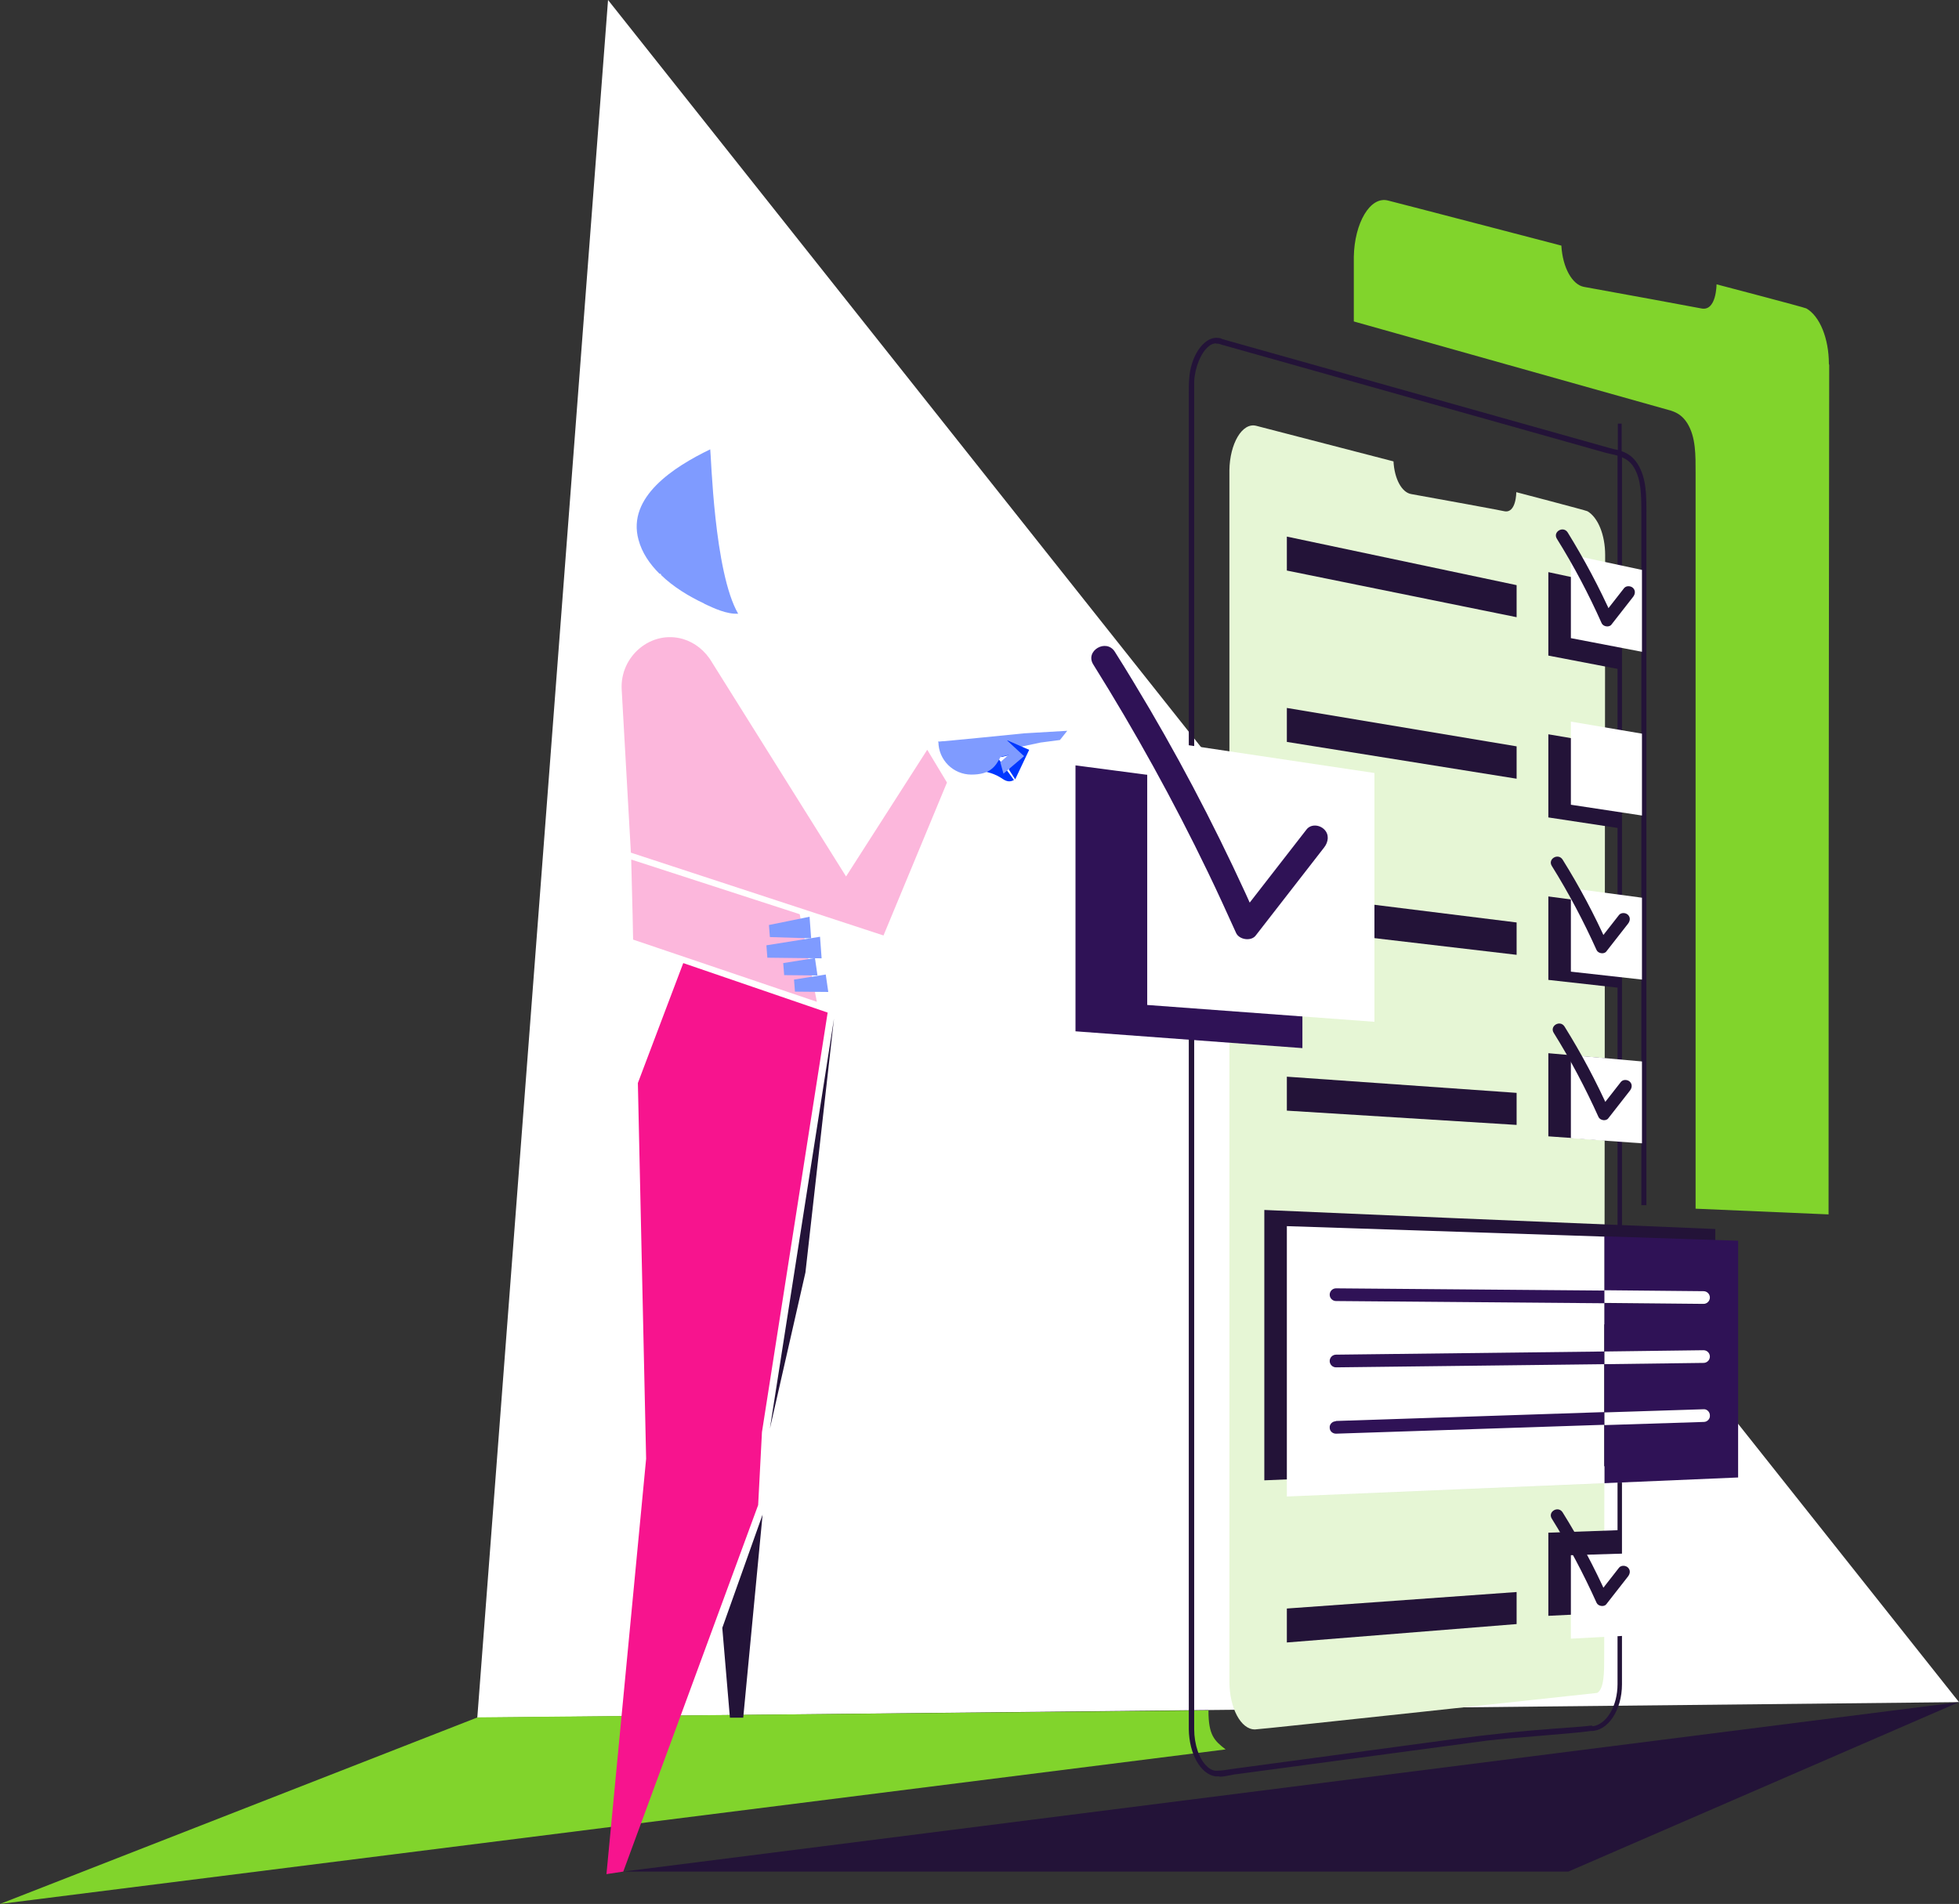 <?xml version="1.0" encoding="UTF-8"?>
<svg id="Calque_1" xmlns="http://www.w3.org/2000/svg" version="1.1" viewBox="0 0 617.3 600">
  <rect x="0" y="0" width="617.3" height="600" fill="#333333" stroke="none"/>
  <!-- Generator: Adobe Illustrator 29.4.0, SVG Export Plug-In . SVG Version: 2.1.0 Build 152)  -->
  <defs>
    <style>
      .st0 {
        fill: #e6f6d5;
      }

      .st1 {
        fill: #fcb7dc;
      }

      .st2 {
        fill: #0037ff;
      }

      .st3 {
        fill: #231338;
      }

      .st4 {
        fill: #fff;
      }

      .st5 {
        fill: #81d42c;
      }

      .st6 {
        fill: #7f9bff;
      }

      .st7 {
        fill: none;
      }

      .st8 {
        fill: #f7148e;
      }

      .st9 {
        fill: #d3d0d7;
      }

      .st10 {
        fill: #2f1256;
      }
    </style>
  </defs>
  <g id="c">
    <g>
      <polygon class="st4" points="150.4 541.3 191.6 0 617.3 536.4 150.4 541.3"/>
      <path class="st5" d="M380.8,539l-230.3,2.2L0,600l386.2-48.7c-3.6-2.8-5.4-4.5-5.4-12.2h0Z"/>
      <path class="st0" d="M505.8,174.9c0-6.4-2.3-11.9-5.6-13.8-.6-.3-22.4-6-22.4-6,0,0,0,6.8-3.8,6-2.8-.6-20.4-3.8-29.3-5.4-3-.5-5.3-4.8-5.6-10.3,0,0-40.8-10.6-43.2-11.2-4.5-1.2-8.4,5.7-8.5,14,0,2.8,0,221.4,0,223.4h0c0,81.7,0,155.2,0,158.3,0,8.3,3.6,15.2,8.1,15.1,1.7,0,102-10.9,107.8-11.5,2.2-1.3,2.2-6.7,2.2-11.1,0,0,.3-347,.3-347.4h0Z"/>
      <path class="st2" d="M295.7,233.7c1.1,3.7,3.5,7.2,6.7,8.3,1.5.5,3.5.5,5.7.8,3,.3,5.6,1.1,7.9,2.7,1.2.8,2.3,1,3.5.3h0l-7.6-10.4-16.2-1.6h0Z"/>
      <path class="st6" d="M295.7,233.7c1.3,0,27-2.6,27-2.6l13.6-.8-2.3,2.9-6.1.8-13.7,2.9-18.6-3.3h0Z"/>
      <polygon class="st3" points="242.6 450.2 253.8 401 262.8 321 242.6 450.2"/>
      <g>
        <polygon class="st3" points="230 541.3 234.2 541.3 240.3 477.3 227.6 513 230 541.3"/>
        <polygon class="st8" points="215.3 303.5 209.2 319.6 201 341.3 203.6 459.7 191.1 590.6 196.4 589.8 238.9 474.3 240.1 451.3 260.8 319.1 215.3 303.5"/>
      </g>
      <polyline class="st2" points="315.4 238.6 319.6 237.6 317.9 242.5 319.9 245.6 324.3 236.3 317.4 233.3"/>
      <path class="st6" d="M317.4,233.3l-21.7.4c0,5.8,4.7,10.4,10.4,10.4s7.5-2.3,9.2-5.6l2.5-.6-2.6,2.3,1,3.6,6.5-5.5-5.4-5h0Z"/>
      <polygon class="st7" points="252.1 287.8 278.3 294.9 252.1 287.6 252.1 287.8"/>
      <path class="st1" d="M292.1,236.4l-25.5,39.8-42.2-67.4c-2.2-3.8-5.5-6.3-9.1-7.4-10.1-3-20,5.4-19.4,15.9l2.9,51.4,79.6,26.1,20-48.2-6.2-10.3h0Z"/>
      <path class="st1" d="M198.9,271c.4,14.2.6,24.5.6,25.1l57.9,19.6-5.4-27.6-53-17.2h0Z"/>
      <polygon class="st6" points="261 312.6 250.5 312.5 250.2 308.7 260.2 307.1 261 312.6"/>
      <polygon class="st6" points="257.6 307.4 247.1 307.3 246.8 303.5 256.8 301.9 257.6 307.4"/>
      <polygon class="st6" points="258.9 302 241.8 301.8 241.5 297.9 258.4 295.2 258.9 302"/>
      <polygon class="st6" points="255.6 295.7 242.6 295.3 242.3 291.5 255.1 288.9 255.6 295.7"/>
      <path class="st6" d="M221.9,190.2c-4.7-2.2-9.7-5.2-13.6-9,0,0,0-.2,0-.2,0-.1-.2-.2-.5-.2-3.1-3.1-5.5-6.6-6.6-10.7-3.7-13.5,11.2-23,22.6-28.5.3,1.9,1.2,38.7,8.8,51.8-3.6.2-7.6-1.7-10.6-3.1h0Z"/>
      <g>
        <path class="st3" d="M515.6,146.5c-2.4-3.9-5.8-4.1-8.9-5-9.6-2.7-19.2-5.4-28.8-8.1-14.6-4.1-29.1-8.2-43.7-12.3-12.6-3.6-25.3-7.1-37.9-10.7-3.5-1-7-2-10.5-2.9-.7-.2-1.4-.5-2-.6-3.2-.5-6.4,3.1-7.8,7.8-1,3.2-.9,6.5-.9,9.9v420.2c0,7.5,3.5,13.8,8,14.5,2.1.3,4.3-.4,6.4-.7,11.9-1.6,23.8-3.2,35.6-4.8,14.5-2,29-3.9,43.4-5.8,6.9-.9,25.3-2.1,32.8-3h0c5.1,0,9.3-6.4,9.3-14.3V134h-.3v396.7c0,7.3-3.7,13.3-8.3,13.8-.1-.1-.3-.2-.4-.2-1.8.2-15.5,1.2-17.3,1.3-12.8,1.1-23.6,2.5-35.3,4.1-14.4,1.9-28.7,3.9-43.1,5.8-5.2.7-10.4,1.4-15.5,2.1-2.2.3-4.5.8-6.7.9-4.4.2-7.7-6.5-7.8-13.6V125.8c0-1.8,0-3.7,0-5.5.3-6.6,3.9-13.2,8-12.5.6,0,1.3.4,2,.6,9,2.5,18,5.1,27,7.6,14.3,4,28.5,8,42.8,12.1,12.9,3.6,25.9,7.3,38.8,10.9,3.9,1.1,7.8,2.2,11.7,3.3,3,.8,6.6,1,8.8,4.6,2.7,4.4,2.5,10.1,2.5,15.8v211.8h0v4.9h.8v-217.1c0-5.8,0-11.3-2.6-15.8h0Z"/>
        <path class="st3" d="M384.1,559.8c-.4,0-.8,0-1.1,0-4.7-.7-8.3-7.1-8.4-14.9V124.2c0-3.3,0-6.5,1-9.6,1.6-5.2,5.1-8.6,8.3-8.1.5,0,1,.2,1.4.4.2,0,.4.1.7.2l120.9,34c.5.1,1,.3,1.5.4.5.1.9.2,1.4.3v-8.3h1.2v8.7c1.8.6,3.6,1.7,5.1,4.1h0c2.7,4.4,2.7,9.7,2.7,15.4v218.1h-.4q-.9,0-1,0h-.2v-218.4c0-5.3,0-10.3-2.4-14.2-1-1.6-2.3-2.5-3.7-3.1v386.7c0,8.1-4.4,14.7-9.7,14.7h-.1c-3.7.5-9.9,1-15.9,1.5-6.5.5-13.1,1.1-16.6,1.5l-79.1,10.6c-.6,0-1.2.2-1.8.3-1.2.2-2.4.5-3.5.5h0ZM384.1,558.9h0c1,0,2-.2,3-.4-1,.2-2,.3-3,.4h0ZM383.3,108.2c-.9,0-1.7.3-2.5,1-2.4,2-4.3,6.6-4.5,11.1,0,1.3,0,2.6,0,3.9,0,.5,0,1.1,0,1.6v419.1c0,4.9,1.6,9.5,4,11.7,1,1,2.1,1.5,3.3,1.4,1.5,0,3-.3,4.4-.5.8-.1,1.5-.2,2.2-.3l58.6-7.9c11.7-1.6,22.5-3,35.3-4.1.6,0,2.6-.2,5-.4,4.7-.3,11-.8,12.2-1,.2,0,.4,0,.6.2,4.4-.6,7.8-6.4,7.8-13.3V143.6c-.7-.2-1.3-.4-2-.5-.6-.1-1.1-.3-1.7-.4l-120.4-33.9c-.2,0-.4-.1-.7-.2-.4-.1-.8-.3-1.2-.3-.2,0-.3,0-.5,0h0Z"/>
      </g>
      <polygon class="st3" points="398.4 381.3 398.4 466.5 540.5 460.6 540.5 387.3 458.8 383.9 398.4 381.3"/>
      <path class="st4" d="M505.6,417.4h0c0-8.9,0-18.2,0-27.7l-100.1-3.3v85.2l57-2.4,43-1.8c0-13.4,0-28.4,0-44.3v-5.8h0Z"/>
      <polygon class="st3" points="510.3 359.7 510.3 333.9 487.9 331.9 487.9 358.1 510.3 359.7"/>
      <polygon class="st3" points="510.3 508.1 510.3 482.2 487.9 483 487.9 509.2 510.3 508.1"/>
      <polygon class="st3" points="510.3 185.1 487.9 180.3 487.9 206.6 510.3 210.9 510.3 185.1"/>
      <polygon class="st3" points="510.3 311.3 510.3 285.5 487.9 282.5 487.9 308.8 510.3 311.3"/>
      <polygon class="st3" points="510.3 261 510.3 235.2 487.9 231.4 487.9 257.6 510.3 261"/>
      <g>
        <polygon class="st4" points="517.4 360.3 517.4 334.5 495 332.5 495 358.7 517.4 360.3"/>
        <polygon class="st4" points="517.4 515.2 517.4 489.4 495 490.1 495 516.4 517.4 515.2"/>
        <polygon class="st4" points="517.4 179.6 495 174.8 495 201.1 517.4 205.4 517.4 179.6"/>
        <polygon class="st4" points="517.4 308.7 517.4 282.9 495 279.9 495 306.2 517.4 308.7"/>
        <polygon class="st4" points="517.4 257 517.4 231.2 495 227.4 495 253.6 517.4 257"/>
      </g>
      <path class="st3" d="M511.8,185.3l-6.8,8.7,3.1.4c-4.1-9.2-8.8-18-14.1-26.6-1.4-2.2-4.8-.2-3.4,2,5.3,8.5,10,17.4,14.1,26.6.5,1.1,2.4,1.4,3.1.4l6.8-8.7c.7-.9.8-2,0-2.8-.7-.7-2.1-.8-2.8,0h0Z"/>
      <path class="st3" d="M510.2,288.3l-6.8,8.7,3.1.4c-4.1-9.2-8.8-18-14.1-26.5-1.4-2.2-4.8-.2-3.4,2,5.3,8.5,10,17.4,14.1,26.5.5,1.1,2.4,1.4,3.1.4l6.8-8.7c.7-.9.8-2,0-2.8-.7-.7-2.1-.8-2.8,0h0Z"/>
      <path class="st3" d="M510.8,340.9l-6.8,8.7,3.1.4c-4.1-9.2-8.8-18-14.1-26.5-1.4-2.2-4.8-.2-3.4,2,5.3,8.5,10,17.4,14.1,26.5.5,1.1,2.4,1.4,3.1.4l6.8-8.7c.7-.9.8-2,0-2.8-.7-.7-2.1-.8-2.8,0h0Z"/>
      <polygon class="st3" points="477.9 194.5 405.5 179.8 405.5 169.1 477.9 184.4 477.9 194.5"/>
      <polygon class="st3" points="477.9 245.4 405.5 233.8 405.5 223.1 477.9 235.2 477.9 245.4"/>
      <polygon class="st3" points="477.9 300.9 405.5 292.4 405.5 281.7 477.9 290.7 477.9 300.9"/>
      <polygon class="st3" points="477.9 354.5 405.5 350 405.5 339.3 477.9 344.4 477.9 354.5"/>
      <polyline class="st3" points="477.9 511.8 405.5 517.6 405.5 506.9 477.9 501.7"/>
      <path class="st10" d="M505.6,389.7c0,5.8,0,11.4,0,17l31.2.3c1.1,0,2,.9,2,2,0,1.1-.9,2-2,2h0l-31.2-.3v6.7h0v8.5l31.2-.4c1.1,0,2,.9,2,2,0,1.1-.9,2-2,2l-31.2.4c0,5.2,0,10.3,0,15.2l31.2-1c1.1,0,2,.8,2,1.9,0,1.1-.8,2-1.9,2l-31.3,1c0,6.4,0,12.6,0,18.4l42.1-1.8v-74.6l-42-1.4h0Z"/>
      <path class="st10" d="M421,406h0c-1.1,0-2,.9-2,2,0,1.1.9,2,2,2l84.6.7v-4l-84.6-.7h0Z"/>
      <path class="st4" d="M536.8,410.9c1.1,0,2-.9,2-2,0-1.1-.9-2-2-2l-31.2-.3v4l31.2.3h0,0Z"/>
      <path class="st10" d="M421,426.9c-1.1,0-2,.9-2,2s.9,2,2,2h0l84.5-1v-4l-84.6,1h0Z"/>
      <path class="st4" d="M538.8,427.5c0-1.1-.9-2-2-2l-31.2.4v4l31.2-.4c1.1,0,2-.9,2-2h0Z"/>
      <path class="st10" d="M420.9,447.9c-1.1,0-2,1-1.9,2,0,1.1.9,1.9,2,1.9h0l84.5-2.8v-4l-84.6,2.8h0Z"/>
      <path class="st4" d="M538.8,446c0-1.1-1-2-2-1.9l-31.2,1v4l31.3-1c1.1,0,2-1,1.9-2h0Z"/>
      <polygon class="st3" points="617.3 536.4 196.4 589.8 494.2 589.8 617.3 536.4"/>
      <path class="st5" d="M576.3,114.7c0-8.1-2.9-15.1-7.1-17.5-.8-.4-28.3-7.6-28.3-7.6,0,0,0,8.6-4.8,7.6-3.6-.7-25.9-4.8-37-6.8-3.7-.7-6.7-6.1-7.1-13,0,0-51.7-13.5-54.6-14.2-5.7-1.5-10.6,7.2-10.8,17.7,0,.6,0,8.1,0,20.4,7.9,2.2,99.9,28.1,99.9,28.1,1.9.6,3.7,1.6,5.2,4,2.7,4.4,2.6,10,2.6,15.8v231.7l41.9,1.8c0-123.2.2-267.4.2-267.7h0Z"/>
      <polygon class="st9" points="512.6 467.2 531 466.4 405.5 471.7 512.6 467.2"/>
      <polygon class="st10" points="410.4 330.3 410.4 250.6 338.9 241.2 338.9 325 410.4 330.3"/>
      <polygon class="st4" points="433.1 322 433.1 243.6 361.5 232.9 361.5 316.7 433.1 322"/>
      <path class="st10" d="M411.7,261.4l-21.6,27.8,6.2.8c-10.1-22.8-21.4-45-34-66.5-3.6-6.1-7.2-12.1-11-18.1-2.7-4.3-9.5-.3-6.8,4,13.2,21.1,25.3,43,36.1,65.4,3.1,6.4,6,12.8,8.9,19.2,1,2.2,4.8,2.7,6.2.8l21.6-27.8c1.3-1.7,1.6-4,0-5.6s-4.3-1.7-5.6,0h0Z"/>
      <path class="st3" d="M510.2,494l-6.8,8.7,3.1.4c-4.1-9.2-8.8-18-14.1-26.5-1.4-2.2-4.8-.2-3.4,2,5.3,8.5,10,17.4,14.1,26.5.5,1.1,2.4,1.4,3.1.4l6.8-8.7c.7-.9.8-2,0-2.8-.7-.7-2.1-.8-2.8,0h0Z"/>
    </g>
  </g>
</svg>
